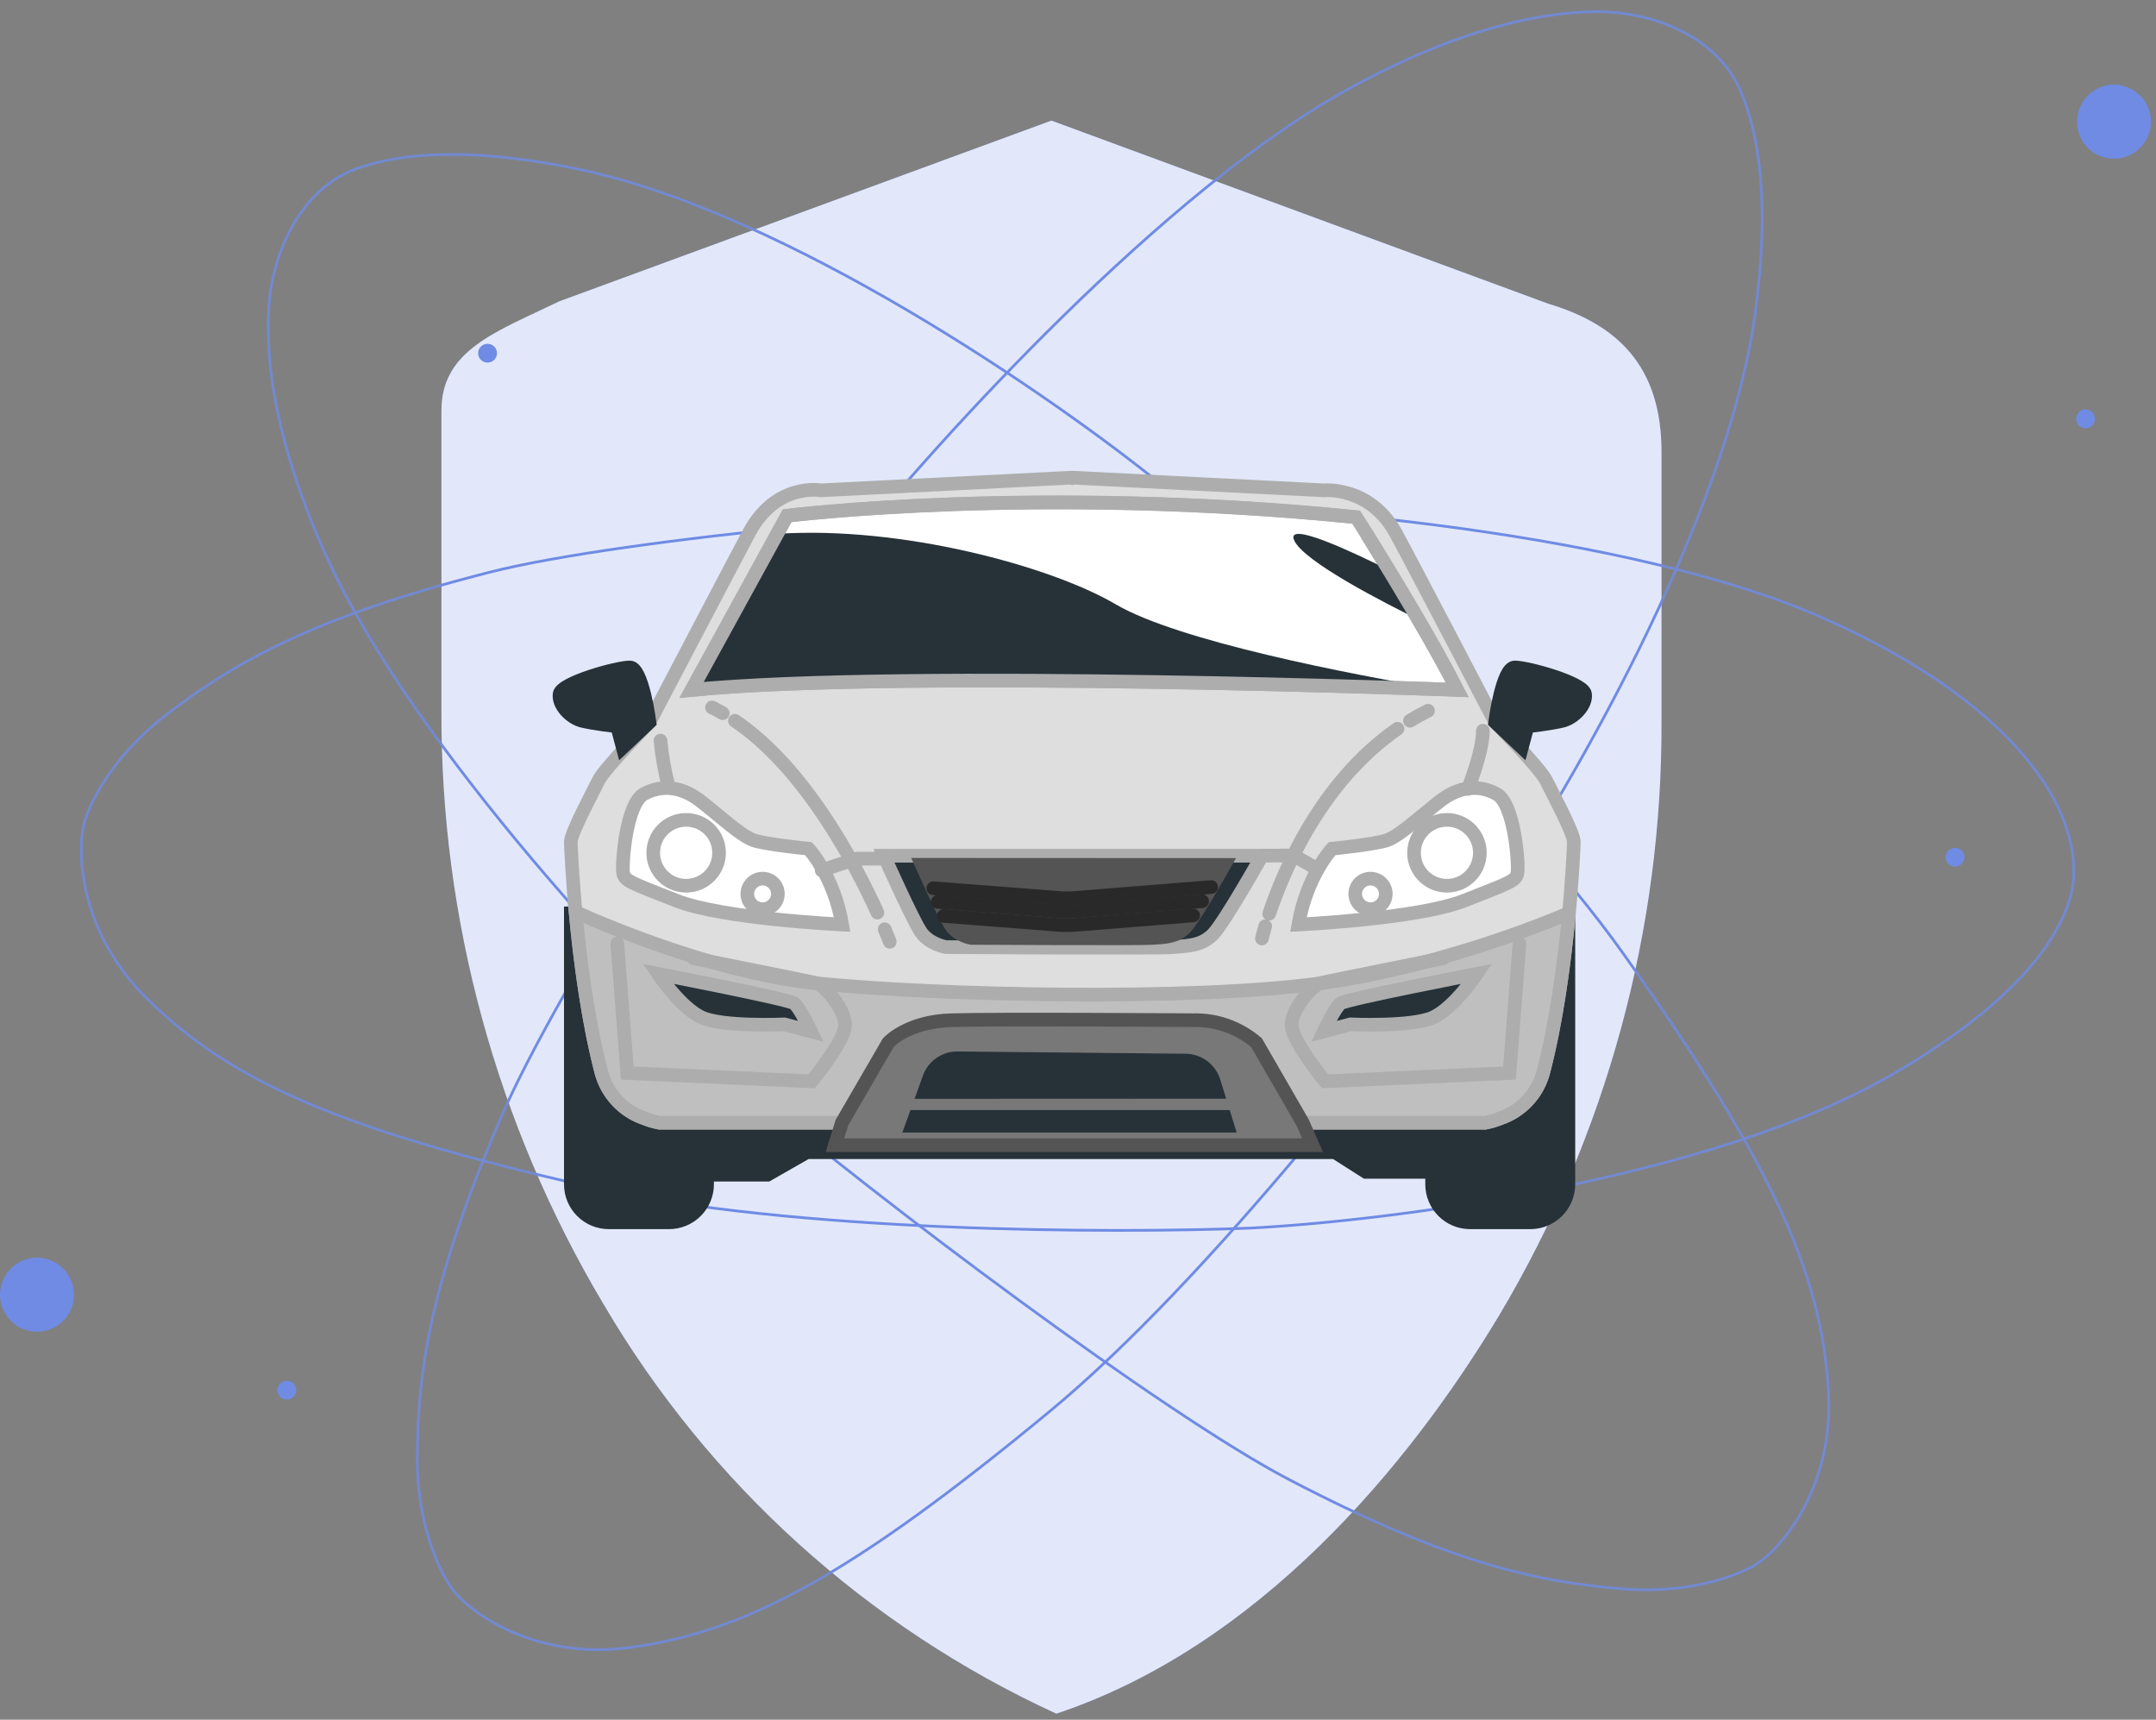 <svg width="158" height="126" viewBox="0 0 158 126" fill="none" xmlns="http://www.w3.org/2000/svg">
<rect x="0" y="0" width="158" height="126" fill="#808080" stroke="none"/>
<path d="M113.471 22.256L77.051 8.836L40.991 22.076C36.381 24.306 32.351 25.636 32.351 30.076V51.946C32.269 67.293 36.376 82.371 44.231 95.556C51.96 108.716 63.541 119.187 77.411 125.556C92.151 120.646 103.151 107.556 109.881 96.346C117.728 83.165 121.836 68.096 121.761 52.756V33.096C121.761 26.826 118.521 23.766 113.471 22.256Z" fill="#6F8BE4"/>
<g opacity="0.8">
<path d="M113.471 22.256L77.051 8.836L40.991 22.076C36.381 24.306 32.351 25.636 32.351 30.076V51.946C32.269 67.293 36.376 82.371 44.231 95.556C51.96 108.716 63.541 119.187 77.411 125.556C92.151 120.646 103.151 107.556 109.881 96.346C117.728 83.165 121.836 68.096 121.761 52.756V33.096C121.761 26.826 118.521 23.766 113.471 22.256Z" fill="white"/>
<path d="M133.994 101.917C134.394 108.717 130.827 113.084 128.994 114.417C127.827 115.251 124.194 116.818 118.994 116.418C112.494 115.918 105.994 114.417 94.494 108.418C85.273 103.608 64.161 87.751 54.994 79.918C47.327 72.751 30.394 54.918 23.994 40.918C20.293 32.822 19.423 26.676 19.703 22.482C19.983 18.266 22.171 13.79 26.144 12.354C29.391 11.182 34.577 10.75 42.494 12.417C57.694 15.617 77.161 29.084 84.994 35.417C92.661 41.75 110.194 57.517 118.994 69.917C129.994 85.417 133.494 93.417 133.994 101.917Z" stroke="#6F8BE4" stroke-width="0.2"/>
<path d="M46.151 120.709C39.4 121.611 34.781 118.377 33.316 116.647C32.398 115.545 30.567 112.038 30.581 106.822C30.599 100.303 31.616 93.71 36.748 81.798C40.863 72.247 55.115 50.02 62.25 40.299C68.83 32.124 85.362 13.918 98.851 6.501C106.651 2.211 112.716 0.89 116.92 0.858C121.144 0.826 125.77 2.677 127.495 6.533C128.905 9.684 129.719 14.824 128.642 22.843C126.574 38.238 114.584 58.647 108.847 66.927C103.098 75.041 88.67 93.692 76.955 103.385C62.31 115.5 54.591 119.582 46.151 120.709Z" stroke="#6F8BE4" stroke-width="0.2"/>
<path d="M10.741 73.136C5.906 68.337 5.65 62.705 6.126 60.489C6.439 59.089 8.1 55.498 12.24 52.326C17.416 48.362 23.259 45.144 35.827 41.94C45.905 39.371 72.211 37.097 84.266 36.816C94.758 37.04 119.27 39.026 133.377 45.185C143.036 49.401 147.915 54.229 150.092 57.805C151.557 60.211 152.5 63.243 151.668 65.934C150.652 69.221 147.224 73.794 138.612 78.758C125.154 86.515 101.669 89.472 91.608 89.98C81.672 90.377 58.092 90.331 43.264 86.965C24.729 82.758 16.785 79.134 10.741 73.136Z" stroke="#6F8BE4" stroke-width="0.2"/>
</g>
<path d="M4.63 92.946C5.008 93.326 5.265 93.808 5.369 94.334C5.472 94.859 5.418 95.404 5.213 95.898C5.007 96.393 4.66 96.815 4.214 97.113C3.769 97.41 3.246 97.569 2.71 97.569C2.174 97.569 1.651 97.41 1.206 97.113C0.76 96.815 0.413 96.393 0.207 95.898C0.002 95.404 -0.052 94.859 0.051 94.334C0.155 93.808 0.412 93.326 0.79 92.946C1.041 92.692 1.34 92.491 1.67 92.353C1.999 92.215 2.353 92.144 2.71 92.144C3.067 92.144 3.421 92.215 3.75 92.353C4.08 92.491 4.379 92.692 4.63 92.946V92.946Z" fill="#6F8BE4"/>
<path d="M157.631 8.917C157.631 9.453 157.472 9.977 157.174 10.423C156.876 10.868 156.453 11.216 155.958 11.421C155.463 11.626 154.918 11.68 154.392 11.575C153.867 11.47 153.384 11.212 153.005 10.833C152.626 10.454 152.368 9.971 152.263 9.446C152.158 8.92 152.212 8.375 152.417 7.88C152.622 7.385 152.97 6.962 153.415 6.664C153.861 6.366 154.385 6.207 154.921 6.207C155.64 6.207 156.329 6.493 156.837 7.001C157.345 7.509 157.631 8.198 157.631 8.917V8.917Z" fill="#6F8BE4"/>
<path d="M21.71 101.854C21.71 101.991 21.67 102.124 21.594 102.237C21.518 102.351 21.41 102.439 21.284 102.492C21.158 102.544 21.019 102.557 20.886 102.531C20.752 102.504 20.629 102.438 20.532 102.342C20.436 102.245 20.37 102.123 20.343 101.989C20.317 101.855 20.33 101.716 20.383 101.59C20.435 101.464 20.523 101.356 20.637 101.28C20.75 101.205 20.884 101.164 21.02 101.164C21.203 101.164 21.379 101.237 21.508 101.366C21.637 101.496 21.71 101.671 21.71 101.854V101.854Z" fill="#6F8BE4"/>
<path d="M36.419 25.878C36.419 26.014 36.379 26.147 36.303 26.261C36.227 26.374 36.119 26.463 35.993 26.515C35.867 26.567 35.728 26.581 35.594 26.554C35.461 26.528 35.338 26.462 35.241 26.365C35.145 26.269 35.079 26.146 35.052 26.012C35.026 25.878 35.039 25.739 35.092 25.613C35.144 25.487 35.232 25.38 35.346 25.304C35.459 25.228 35.593 25.188 35.729 25.188C35.912 25.188 36.088 25.26 36.217 25.39C36.346 25.519 36.419 25.695 36.419 25.878V25.878Z" fill="#6F8BE4"/>
<path d="M143.96 62.807C143.96 62.944 143.92 63.077 143.844 63.191C143.768 63.304 143.66 63.392 143.534 63.445C143.408 63.497 143.269 63.511 143.135 63.484C143.002 63.457 142.879 63.392 142.782 63.295C142.686 63.199 142.62 63.076 142.593 62.942C142.567 62.808 142.58 62.669 142.633 62.543C142.685 62.417 142.773 62.309 142.887 62.233C143 62.158 143.134 62.117 143.27 62.117C143.453 62.117 143.629 62.19 143.758 62.319C143.887 62.449 143.96 62.624 143.96 62.807Z" fill="#6F8BE4"/>
<path d="M153.53 30.676C153.532 30.813 153.494 30.947 153.419 31.062C153.344 31.177 153.237 31.267 153.111 31.321C152.985 31.375 152.846 31.39 152.712 31.364C152.577 31.339 152.454 31.274 152.356 31.178C152.259 31.081 152.192 30.959 152.164 30.825C152.137 30.69 152.15 30.551 152.202 30.424C152.254 30.298 152.342 30.189 152.456 30.113C152.57 30.037 152.703 29.996 152.84 29.996C152.93 29.995 153.02 30.011 153.104 30.045C153.187 30.079 153.263 30.128 153.328 30.192C153.392 30.255 153.443 30.33 153.478 30.414C153.512 30.497 153.53 30.586 153.53 30.676V30.676Z" fill="#6F8BE4"/>
<path d="M51.819 66.918V80.508H104.95V66.918H114.937V86.776C114.935 87.143 114.862 87.505 114.72 87.844C114.579 88.182 114.372 88.489 114.112 88.747C113.852 89.005 113.544 89.21 113.205 89.349C112.866 89.488 112.502 89.559 112.136 89.557H107.729C106.992 89.555 106.286 89.261 105.766 88.74C105.245 88.219 104.952 87.513 104.95 86.776V85.861H100.101L97.837 84.42H59.127L56.245 86.066H51.819V86.776C51.816 87.513 51.522 88.22 51 88.741C50.479 89.262 49.772 89.555 49.035 89.557H44.64C44.273 89.56 43.909 89.49 43.569 89.352C43.228 89.213 42.919 89.009 42.658 88.75C42.397 88.492 42.19 88.184 42.048 87.846C41.907 87.507 41.833 87.144 41.832 86.776V66.918H51.819Z" fill="#263238" stroke="#263238" stroke-miterlimit="10" stroke-linecap="round"/>
<path d="M43.89 57.139C44.303 56.314 47.597 52.917 47.597 52.917C47.597 52.917 53.862 40.968 54.907 39.014C56.888 35.32 60.157 35.925 60.157 35.925L78.482 35L78.585 35.029L78.687 35L97.012 35.925C97.012 35.925 100.367 35.596 102.264 39.014C103.331 40.948 109.572 52.912 109.572 52.912C109.572 52.912 112.866 56.309 113.279 57.134C113.691 57.959 115.337 61.041 115.337 61.663C115.337 62.213 114.929 71.577 113.095 78.565C112.888 79.336 112.496 80.044 111.953 80.629C111.409 81.214 110.731 81.657 109.977 81.92C109.616 82.068 109.24 82.181 108.857 82.257H95.469L92.07 76.397C90.767 75.316 89.123 74.732 87.431 74.748H69.731C68.038 74.733 66.395 75.316 65.092 76.397L61.693 82.257H48.317C47.932 82.183 47.555 82.072 47.192 81.925C46.438 81.662 45.76 81.219 45.216 80.634C44.673 80.049 44.281 79.341 44.074 78.57C42.24 71.582 41.832 62.21 41.832 61.668C41.832 61.05 43.48 57.962 43.89 57.139Z" fill="#DEDEDE" stroke="#ADADAD" stroke-miterlimit="10"/>
<path d="M47.19 81.925C46.436 81.662 45.758 81.219 45.215 80.635C44.671 80.05 44.279 79.341 44.072 78.57C43.071 74.756 42.497 70.239 42.18 66.828C45.266 68.198 52.977 71.355 59.848 72.046C68.682 72.935 87.229 73.347 96.744 72.046C106.26 70.745 114.925 66.918 114.925 66.918L114.967 67.045C114.647 70.427 114.073 74.837 113.094 78.57C112.887 79.341 112.495 80.05 111.951 80.635C111.408 81.219 110.73 81.662 109.976 81.925C109.614 82.072 109.239 82.183 108.855 82.257H95.467L92.069 76.397C90.766 75.316 89.122 74.732 87.429 74.749H69.729C68.037 74.733 66.393 75.317 65.09 76.397L61.691 82.257H48.316C47.931 82.183 47.553 82.072 47.19 81.925V81.925Z" fill="#BFBFBF" stroke="#ADADAD" stroke-miterlimit="10"/>
<path d="M95.467 82.258L96.187 83.906H61.185L61.698 82.258L65.097 76.398C65.097 76.398 66.435 74.855 69.736 74.75C73.038 74.645 87.444 74.75 87.444 74.75C89.141 74.706 90.794 75.293 92.083 76.398L95.467 82.258Z" fill="#787878" stroke="#545454" stroke-miterlimit="10" stroke-linecap="round"/>
<path d="M92.482 62.699C92.482 62.699 89.704 67.641 88.878 68.464C88.053 69.287 87.13 69.289 85.997 69.392C84.864 69.495 69.32 69.392 69.32 69.392C69.32 69.392 68.085 69.187 67.467 68.259C66.849 67.331 64.781 62.699 64.781 62.699H92.482Z" fill="#263238" stroke="#ADADAD" stroke-miterlimit="10" stroke-linecap="round"/>
<path d="M89.725 63.369C89.725 63.369 87.498 67.327 86.839 67.986C86.18 68.646 85.437 68.646 84.529 68.719C83.621 68.792 71.175 68.719 71.175 68.719C71.175 68.719 70.184 68.553 69.691 67.811C69.198 67.068 67.547 63.359 67.547 63.359L89.725 63.369Z" fill="#545454" stroke="#545454" stroke-miterlimit="10" stroke-linecap="round"/>
<path d="M67.022 80.509L67.637 78.8C67.826 78.275 68.176 77.824 68.636 77.508C69.096 77.192 69.643 77.028 70.201 77.04L86.921 77.206C87.495 77.219 88.05 77.416 88.504 77.767C88.958 78.119 89.287 78.607 89.444 79.159L89.859 80.499L67.022 80.509Z" fill="#263238"/>
<path d="M90.117 81.332L90.629 82.978H66.127L66.725 81.332H90.117Z" fill="#263238"/>
<path d="M47.596 52.916C47.596 52.916 47.08 48.902 46.155 48.902C45.23 48.902 41.11 50.033 41.008 50.856C40.905 51.679 41.831 52.604 42.654 52.809C43.476 53.014 45.227 53.219 45.227 53.219L45.64 54.765L47.596 52.916Z" fill="#263238" stroke="#263238" stroke-miterlimit="10" stroke-linecap="round"/>
<path d="M109.57 52.916C109.57 52.916 110.086 48.902 111.011 48.902C111.936 48.902 116.055 50.033 116.16 50.856C116.265 51.679 115.335 52.604 114.512 52.809C113.689 53.014 111.939 53.219 111.939 53.219L111.526 54.765L109.57 52.916Z" fill="#263238" stroke="#263238" stroke-miterlimit="10" stroke-linecap="round"/>
<path d="M50.684 50.547C66.64 49.004 106.791 50.547 106.791 50.547C105.991 48.975 104.967 47.153 103.942 45.39C103.197 44.113 102.45 42.868 101.783 41.769C100.416 39.516 99.378 37.885 99.378 37.885C75.804 35.516 57.684 37.782 57.684 37.782L50.684 50.547Z" fill="white" stroke="#ADADAD" stroke-miterlimit="10" stroke-linecap="round"/>
<path d="M94.83 39.563C95.465 41.126 101.625 44.258 103.943 45.391C103.198 44.114 102.451 42.869 101.784 41.77C99.162 40.457 94.251 38.142 94.83 39.563Z" fill="#263238"/>
<path d="M97.623 62.181C97.623 62.181 95.77 64.135 95.152 67.739C95.152 67.739 103.903 67.329 107.302 65.99C110.701 64.653 111.111 64.547 111.209 63.93C111.307 63.312 111.001 58.885 109.663 58.165C108.325 57.445 106.885 57.65 105.547 58.68C104.209 59.711 102.56 61.254 101.64 61.564C100.719 61.874 97.623 62.181 97.623 62.181Z" fill="white" stroke="#ADADAD" stroke-miterlimit="10" stroke-linecap="round"/>
<path d="M103.625 62.483C103.625 62.96 103.766 63.426 104.032 63.823C104.297 64.22 104.673 64.529 105.114 64.712C105.555 64.894 106.04 64.942 106.508 64.849C106.976 64.756 107.406 64.526 107.743 64.189C108.081 63.851 108.31 63.421 108.403 62.953C108.497 62.485 108.449 62 108.266 61.559C108.084 61.119 107.774 60.742 107.378 60.477C106.981 60.212 106.515 60.07 106.037 60.07C105.398 60.07 104.784 60.325 104.332 60.777C103.879 61.229 103.625 61.843 103.625 62.483V62.483Z" fill="white" stroke="#ADADAD" stroke-miterlimit="10" stroke-linecap="round"/>
<path d="M99.316 65.496C99.316 65.717 99.382 65.934 99.505 66.118C99.628 66.303 99.803 66.446 100.008 66.531C100.213 66.616 100.438 66.638 100.656 66.595C100.873 66.552 101.073 66.445 101.23 66.288C101.386 66.132 101.493 65.932 101.536 65.714C101.58 65.497 101.557 65.272 101.473 65.067C101.388 64.862 101.244 64.687 101.06 64.564C100.875 64.441 100.659 64.375 100.437 64.375C100.14 64.375 99.855 64.493 99.645 64.703C99.434 64.913 99.316 65.198 99.316 65.496Z" fill="white" stroke="#ADADAD" stroke-miterlimit="10" stroke-linecap="round"/>
<path d="M59.246 62.181C59.246 62.181 61.1 64.135 61.718 67.739C61.718 67.739 52.967 67.329 49.57 65.99C46.174 64.653 45.761 64.547 45.663 63.93C45.566 63.312 45.868 58.885 47.206 58.165C48.544 57.445 49.985 57.65 51.323 58.68C52.661 59.711 54.309 61.254 55.23 61.564C56.15 61.874 59.246 62.181 59.246 62.181Z" fill="white" stroke="#ADADAD" stroke-miterlimit="10" stroke-linecap="round"/>
<path d="M50.283 64.895C51.616 64.895 52.696 63.815 52.696 62.483C52.696 61.15 51.616 60.07 50.283 60.07C48.951 60.07 47.871 61.15 47.871 62.483C47.871 63.815 48.951 64.895 50.283 64.895Z" fill="white" stroke="#ADADAD" stroke-miterlimit="10" stroke-linecap="round"/>
<path d="M57.007 65.496C57.007 65.717 56.941 65.934 56.818 66.118C56.695 66.303 56.52 66.446 56.315 66.531C56.111 66.616 55.885 66.638 55.668 66.595C55.45 66.552 55.251 66.445 55.094 66.288C54.937 66.132 54.83 65.932 54.787 65.714C54.744 65.497 54.766 65.272 54.851 65.067C54.936 64.862 55.079 64.687 55.264 64.564C55.448 64.441 55.665 64.375 55.886 64.375C56.033 64.375 56.179 64.404 56.315 64.46C56.451 64.517 56.575 64.599 56.679 64.703C56.783 64.807 56.865 64.931 56.922 65.067C56.978 65.203 57.007 65.349 57.007 65.496V65.496Z" fill="white" stroke="#ADADAD" stroke-miterlimit="10" stroke-linecap="round"/>
<path d="M48.213 71.348C48.213 71.348 57.787 73.201 58.199 73.509C58.612 73.816 59.435 75.569 59.435 75.569L57.482 75.054C57.482 75.054 52.952 75.259 51.407 74.539C49.861 73.819 48.213 71.348 48.213 71.348Z" fill="#263238" stroke="#ADADAD" stroke-miterlimit="10" stroke-linecap="round"/>
<path d="M108.234 71.348C108.234 71.348 98.66 73.201 98.247 73.509C97.835 73.816 97.012 75.569 97.012 75.569L98.965 75.054C98.965 75.054 103.497 75.259 105.04 74.539C106.583 73.819 108.234 71.348 108.234 71.348Z" fill="#263238" stroke="#ADADAD" stroke-miterlimit="10" stroke-linecap="round"/>
<path d="M60.213 63.769L62.772 62.914H64.789" stroke="#ADADAD" stroke-miterlimit="10" stroke-linecap="round"/>
<path d="M96.495 63.646L94.788 62.672L92.481 62.696" stroke="#ADADAD" stroke-miterlimit="10" stroke-linecap="round"/>
<path d="M52.968 52.254C52.697 52.105 52.453 51.956 52.18 51.836" stroke="#ADADAD" stroke-miterlimit="10" stroke-linecap="round"/>
<path d="M64.3 66.865C62.691 63.325 59.007 56.283 53.859 52.809" stroke="#ADADAD" stroke-miterlimit="10" stroke-linecap="round"/>
<path d="M65.206 69.003C65.206 69.003 65.079 68.663 64.832 68.082" stroke="#ADADAD" stroke-miterlimit="10" stroke-linecap="round"/>
<path d="M103.326 52.807C103.753 52.548 104.195 52.304 104.652 52.074" stroke="#ADADAD" stroke-miterlimit="10" stroke-linecap="round"/>
<path d="M93.014 66.944C94.069 63.794 96.813 57.274 102.417 53.395" stroke="#ADADAD" stroke-miterlimit="10" stroke-linecap="round"/>
<path d="M92.477 68.759C92.477 68.759 92.552 68.432 92.721 67.863" stroke="#ADADAD" stroke-miterlimit="10" stroke-linecap="round"/>
<path d="M107.574 57.8C107.574 57.8 108.671 55.114 108.671 53.539Z" fill="white"/>
<path d="M107.574 57.8C107.574 57.8 108.671 55.114 108.671 53.539" stroke="#ADADAD" stroke-miterlimit="10" stroke-linecap="round"/>
<path d="M49.012 57.68C48.717 56.559 48.514 55.416 48.404 54.262Z" fill="white"/>
<path d="M49.012 57.68C48.717 56.559 48.514 55.416 48.404 54.262" stroke="#ADADAD" stroke-miterlimit="10" stroke-linecap="round"/>
<path d="M45.236 69.121L45.969 78.619L59.481 79.227C59.481 79.227 61.796 76.427 61.923 75.211C62.05 73.995 60.338 72.166 59.852 72.037C59.366 71.907 50.843 70.21 50.843 70.21" stroke="#ADADAD" stroke-miterlimit="10" stroke-linecap="round"/>
<path d="M111.354 69.121L110.622 78.619L97.107 79.227C97.107 79.227 94.795 76.427 94.665 75.211C94.536 73.995 96.247 72.166 96.736 72.037C97.224 71.907 105.746 70.21 105.746 70.21" stroke="#ADADAD" stroke-miterlimit="10" stroke-linecap="round"/>
<path d="M88.76 64.992L78.823 65.788C78.4 65.821 77.975 65.821 77.553 65.788L68.397 65.078" stroke="#292929" stroke-miterlimit="10" stroke-linecap="round"/>
<path d="M88.101 66.031L78.823 66.764C78.4 66.797 77.975 66.797 77.553 66.764L68.719 66.078" stroke="#292929" stroke-miterlimit="10" stroke-linecap="round"/>
<path d="M87.44 67.07L78.821 67.759C78.398 67.792 77.974 67.792 77.551 67.759L69.164 67.107" stroke="#292929" stroke-miterlimit="10" stroke-linecap="round"/>
<path d="M81.752 44.27C86.355 46.978 98.942 49.397 105.437 50.499C98.309 50.254 64.904 49.173 50.682 50.547L56.952 39.115C66.067 38.505 77.025 41.491 81.752 44.27Z" fill="#263238"/>
<path d="M106.791 50.549C106.791 50.549 66.64 49.006 50.684 50.549L57.684 37.794C57.684 37.794 75.804 35.528 99.378 37.896C99.378 37.886 104.215 45.505 106.791 50.549Z" stroke="#ADADAD" stroke-miterlimit="10" stroke-linecap="round"/>
</svg>
